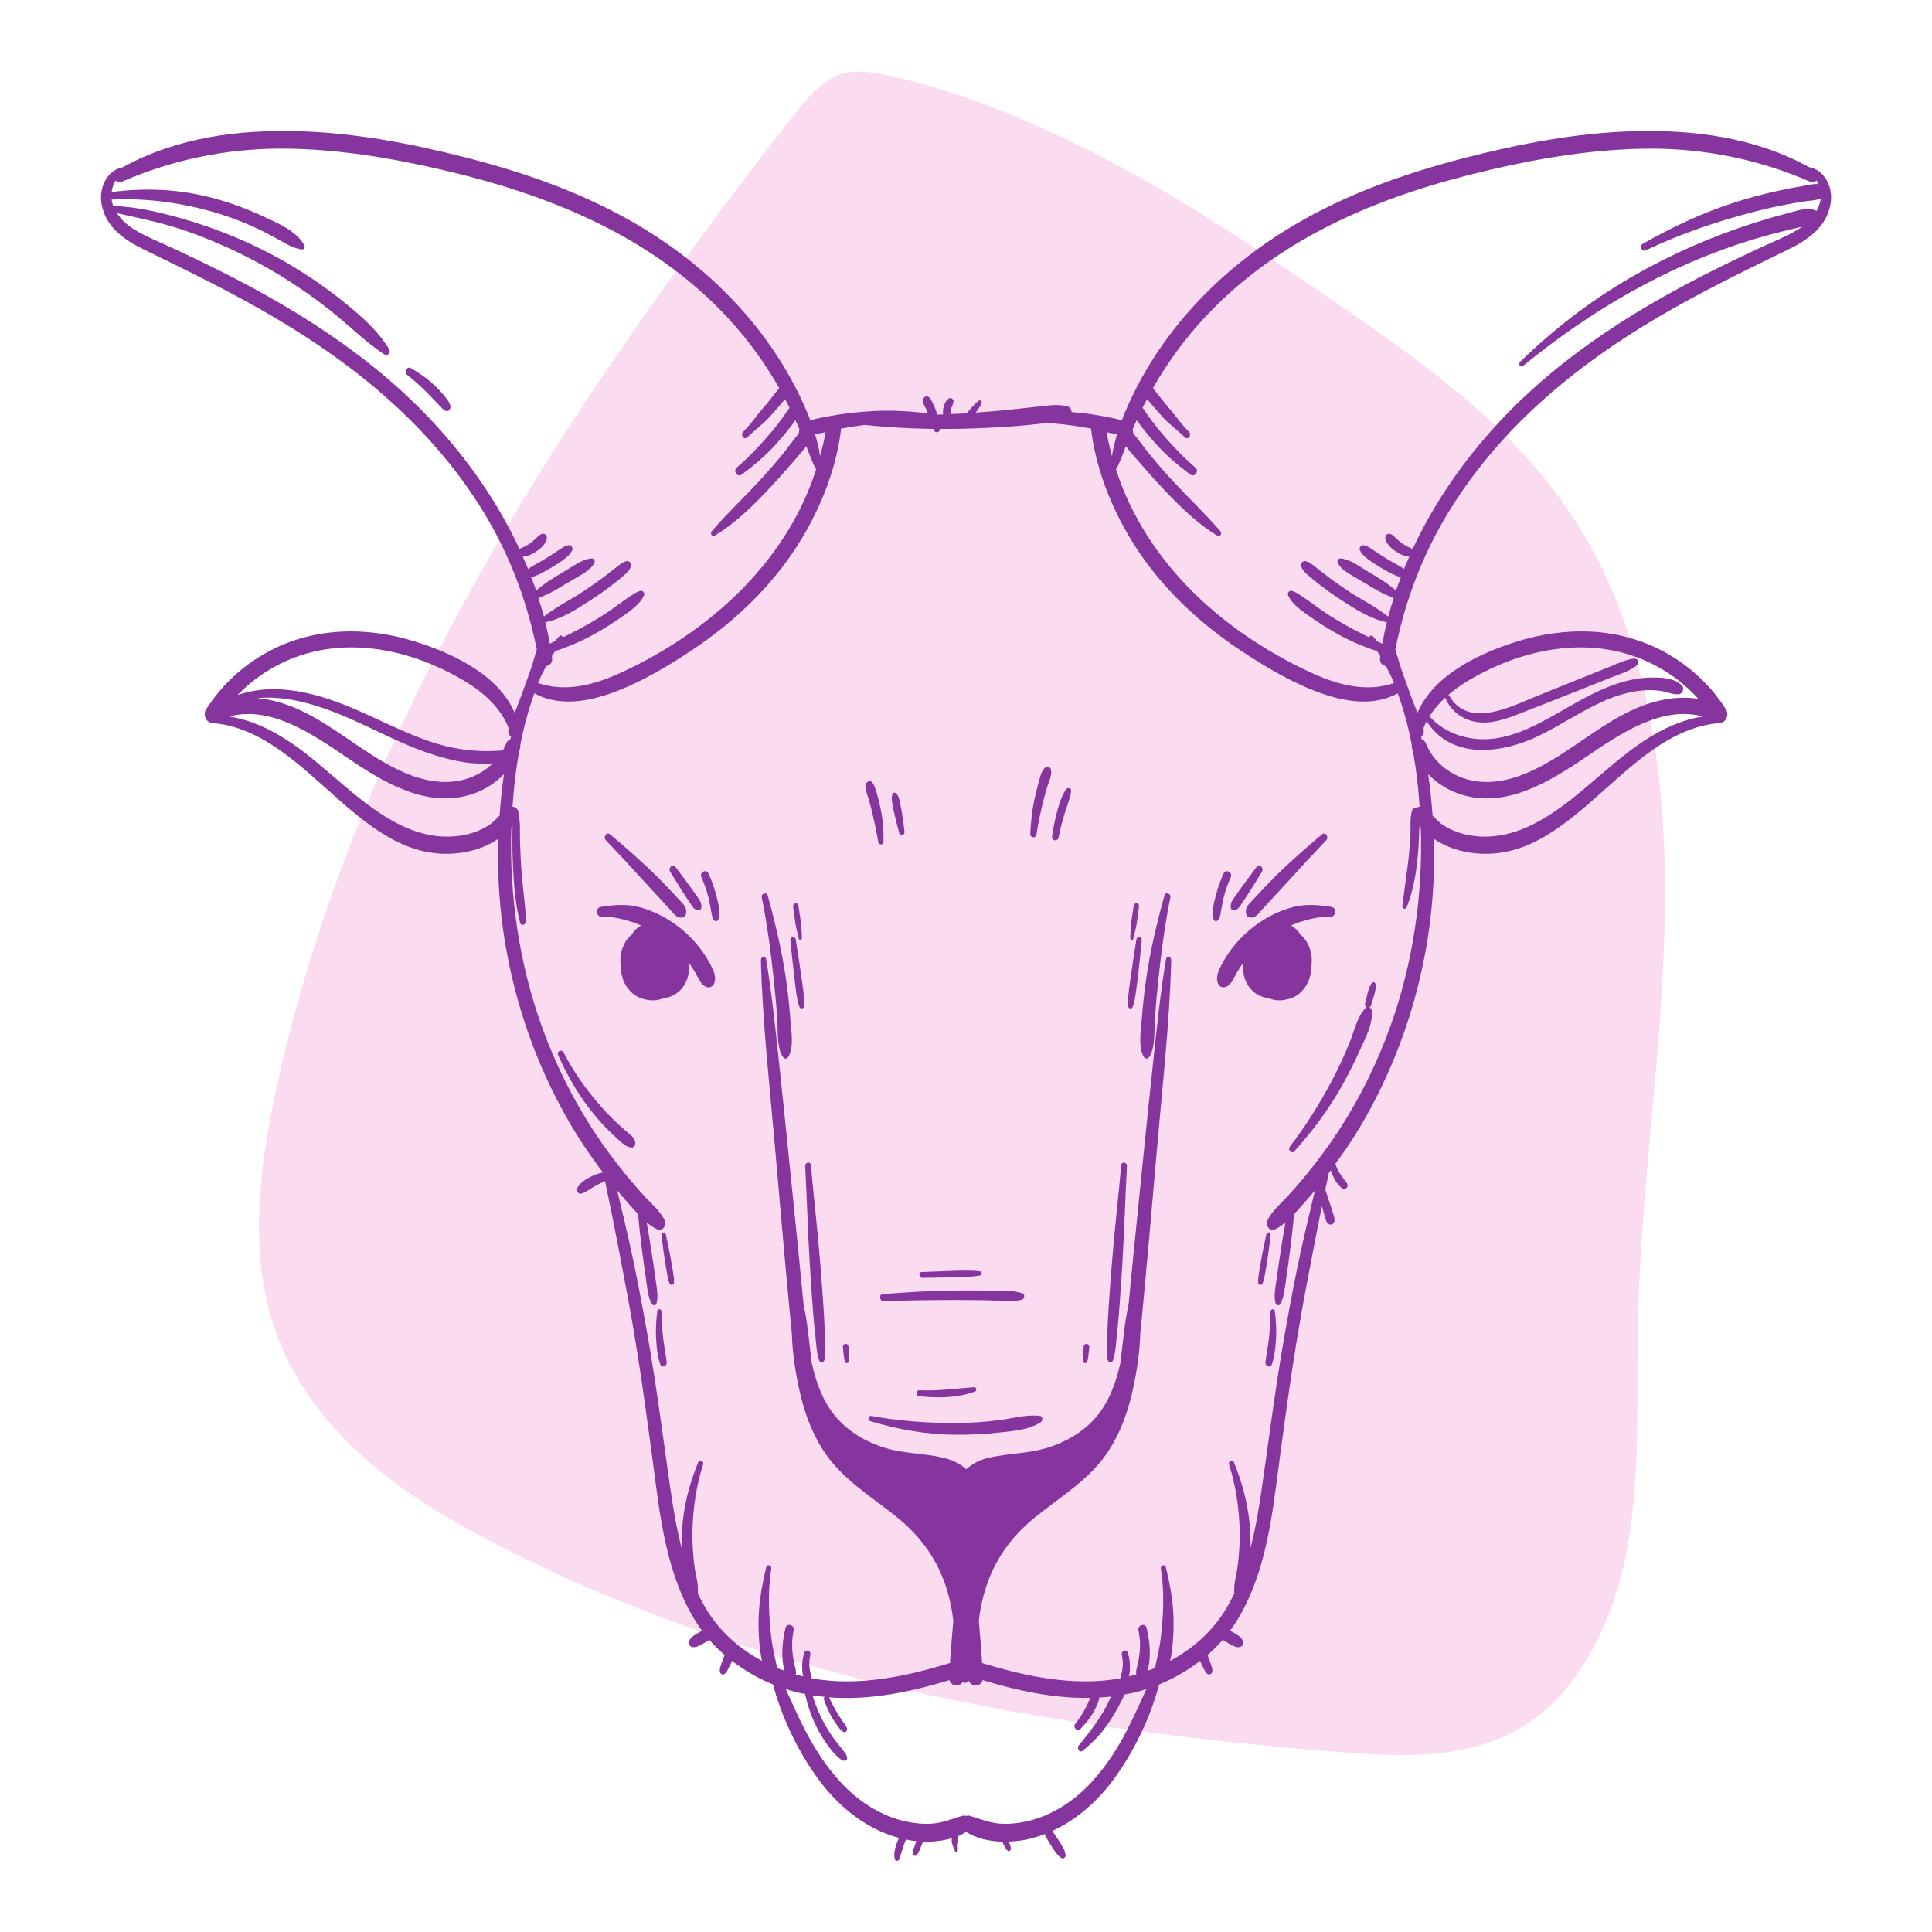 <svg id="eIY17O5KdaV1" xmlns="http://www.w3.org/2000/svg" xmlns:xlink="http://www.w3.org/1999/xlink" viewBox="0 0 666.667 666.667" shape-rendering="geometricPrecision" text-rendering="geometricPrecision" project-id="9455a484b43b4d8eb4ec8ceab509a353" export-id="1849f293f76b41a7986c3f767f3d6f3f" cached="false"><g transform="matrix(1.333 0 0-1.333 0 666.667)"><g transform="matrix(.1 0 0 0.1 0 0)"><g transform="matrix(5.026 0 0 5.588-7399.345-4640.87)"><path d="M1614.46,1220.79c-8.63-35.85-13.96-74.33-1.43-109.01c17.33-47.98,64.55-78.01,110.7-99.75c136.27-64.19,288.2-87.35,438.44-98.19c32.58-2.36,67.32-3.692,95.65,12.558c29.41,16.872,46.22,50.051,52.78,83.332c6.55,33.27,4.44,67.54,5.17,101.44c1.34,63.34,12.61,126.16,13.92,189.5s-8.44,129.51-44.67,181.47c-30.39,43.58-76.47,73.23-121.65,101.2-46.51,28.8-93.71,57.16-144.16,78.61-25.87,11-52.5,20.23-79.9,26.55-32.97,7.58-39.6,5.36-61.69-20.21-72.74-84.18-142.33-173.21-194.81-271.66-29.66-55.63-53.58-114.46-68.35-175.84" fill="#fadbef"/><path d="M1832.37,1286.67c-4.16,4.76-9.11,8.79-14.56,11.98-5.45,3.2-11.18,5.52-17.37,6.84-6.08,1.31-12.74.8-18.86-.14-3.02-.46-2.25-4.73.69-4.61c5.63.25,10.88-1.03,16.26-2.56c1.31-.37,2.59-.91,3.88-1.37-1.99-1.02-3.68-2.49-4.92-4.35-.2-.16-.45-.26-.64-.44-3.71-3.29-5.54-8.06-5.05-12.95-.02-1.29.11-2.57.37-3.83.05-.31.08-.6.14-.91.06-.23.16-.44.23-.67.27-1,.54-2.01,1-2.93c2.21-4.4,6.28-7.41,11.07-8.22.7-.16,1.42-.26,2.14-.33.04,0,.07-.01.1-.01.01,0,.02,0,.02,0c1.07-.09,2.15-.12,3.24,0c1.32.13,2.59.48,3.81.93c4,.39,7.81,2.2,10.36,5.54c2.32,3.05,3.25,7.11,2.7,10.92c1.25-1.56,2.45-3.17,3.51-4.87c1.43-2.32,2.77-5.56,5.62-6.39c1.62-.46,3.14.04,3.9,1.62c1.52,3.2-.64,6.73-2.28,9.43-1.58,2.58-3.37,5.03-5.36,7.32" fill="#86349e"/><path d="M1876.89,1272.86c-2.14,12.86-5.46,25.38-9.3,37.85-.52,1.7-3.42.89-3.03-.87c2.78-12.48,4.66-25.2,6.15-37.9.72-6.15,1.37-12.31,1.84-18.48.41-5.23-.42-13.41,3.02-17.73.62-.78,1.94-.84,2.55.02c3.16,4.51,1.62,12.18,1.19,17.37-.56,6.61-1.33,13.19-2.42,19.74" fill="#86349e"/><path d="M1884.69,1274.75c-.81,5.19-1.71,10.36-2.64,15.52-.32,1.77-2.95,1.39-2.76-.4.58-5.22,1.17-10.44,1.86-15.64.34-2.6.64-5.22,1.06-7.8.43-2.55.72-5.03,1.77-7.41.48-1.08,2.14-.85,2.29.34.34,2.56-.08,5.04-.39,7.6-.32,2.61-.78,5.2-1.19,7.79" fill="#86349e"/><path d="M1803.78,1317.35c3.12-3.1,6.33-6.13,9.48-9.22c1.63-1.59,3.24-3.19,4.85-4.8c1.76-1.78,3.06-3.33,5.75-2.8.93.18,1.54.84,1.72,1.76.51,2.65-1.09,4-2.85,5.72-1.57,1.52-3.15,3.03-4.73,4.55-3.35,3.18-6.7,6.37-10.22,9.36-6.94,5.93-14.04,11.6-21.35,17.06-1.84,1.37-3.71-1.27-2.11-2.77c6.57-6.19,13.07-12.48,19.46-18.86" fill="#86349e"/><path d="M1828.5,1305.99c.48-.63,1.12-1.46,1.86-1.76.57-.24,1.48-.52,2.09-.36c1.57.39,1.09,2.92.52,3.88-.84,1.41-1.91,2.67-2.91,3.96-.98,1.26-1.94,2.53-2.97,3.75-2.31,2.76-4.6,5.55-6.89,8.34-1.45,1.77-4.08-.32-2.78-2.18c3.65-5.23,7.16-10.59,11.08-15.63" fill="#86349e"/><path d="M1841.27,1310.24c-1.03,3.65-2.38,7.16-4.09,10.54-1.16,2.32-4.87.75-3.71-1.6c1.52-3.12,2.8-6.37,3.7-9.72.45-1.68.75-3.39,1.14-5.09.37-1.64.46-3.86,1.68-5.11.54-.56,1.56-.75,2.07.01c1.07,1.65.65,3.86.42,5.73-.22,1.77-.72,3.54-1.21,5.24" fill="#86349e"/><path d="M1882.72,1294.15c.28-1.23.64-2.43,1-3.64.26-.93,1.52-.38,1.49.42-.04,1.29-.07,2.58-.2,3.86-.11,1.24-.12,2.47-.32,3.69-.42,2.48-.84,4.96-1.26,7.44-.3,1.74-2.98,1.36-2.72-.4.38-2.54.76-5.07,1.14-7.61.18-1.27.59-2.5.87-3.76" fill="#86349e"/><path d="M1896.52,1117.59c-.51,7.6-1.18,15.17-1.85,22.76-1.34,15.15-3.32,30.23-4.81,45.36-.18,1.92-3.04,1.45-2.93-.44.92-15.23,1.33-30.48,2.4-45.71.51-7.37,1.02-14.74,1.68-22.09.34-3.91.79-7.79,1.25-11.68.42-3.5.54-7.28,1.92-10.56.6-1.4,2.4-.88,2.71.39.8,3.27.33,6.85.21,10.18-.14,3.93-.31,7.86-.58,11.79" fill="#86349e"/><path d="M1909.2,1101.77c-.08.74-.88,1.35-1.63,1.21-.8-.16-1.29-.83-1.21-1.63.1-1.1.19-2.19.35-3.27.07-.54.15-1.09.23-1.62.09-.61.28-1.18.47-1.75.14-.45.73-.75,1.18-.67.48.1.88.47.94.97.07.62.11,1.21.08,1.84l-.1,1.65c-.06,1.09-.19,2.17-.31,3.27" fill="#86349e"/><path d="M1812.95,1117.79c.01,1.4-2,1.73-2.2.28-.57-4.1-.88-8.23-.63-12.36.25-4.1.71-8.35,2.15-12.21.7-1.9,3.57-.98,3.33.94-.5,3.87-1.44,7.68-1.88,11.58-.45,3.9-.8,7.83-.77,11.77" fill="#86349e"/><path d="M1817.66,1142.48c-.73,3.75-1.67,7.47-2.53,11.19-.33,1.4-2.45,1.13-2.24-.33.54-3.77,1.01-7.57,1.69-11.32.34-1.87.64-3.76,1.02-5.63.37-1.8.64-3.79,1.45-5.44.49-1.01,2.18-.91,2.28.33.16,1.84-.28,3.75-.59,5.58-.32,1.87-.72,3.75-1.08,5.62" fill="#86349e"/><path d="M2146.03,1270.73c.46.92.73,1.93,1,2.93.07.23.16.44.23.67.06.31.09.6.14.91.26,1.26.39,2.54.37,3.83.48,4.89-1.34,9.66-5.05,12.95-.19.18-.44.28-.64.44-1.24,1.86-2.94,3.33-4.92,4.35c1.29.46,2.57,1,3.88,1.37c5.38,1.53,10.63,2.81,16.26,2.56c2.94-.12,3.71,4.15.68,4.61-6.11.94-12.77,1.45-18.86.14-6.18-1.32-11.91-3.64-17.37-6.84-5.44-3.19-10.39-7.22-14.55-11.98-1.99-2.29-3.78-4.74-5.36-7.32-1.64-2.7-3.8-6.23-2.28-9.43.76-1.58,2.28-2.08,3.9-1.62c2.85.83,4.19,4.07,5.62,6.39c1.06,1.7,2.25,3.31,3.51,4.87-.55-3.81.37-7.87,2.7-10.92c2.55-3.34,6.36-5.15,10.35-5.54c1.24-.45,2.5-.8,3.81-.93c1.1-.12,2.18-.09,3.25,0c.01,0,.01,0,.01,0c.04,0,.07.01.11.01.72.07,1.44.17,2.14.33c4.78.81,8.86,3.82,11.07,8.22" fill="#86349e"/><path d="M2409.83,1632.64c-.39-1.79-1.12-3.42-2.07-4.93-.16.1-.26.26-.45.34-4.78,1.75-10.87-.57-15.65-1.64-5.35-1.21-10.65-2.65-15.93-4.16-10.69-3.06-21.24-6.63-31.59-10.7-20.55-8.1-40.4-18.14-58.77-30.45-10.58-7.08-20.62-14.84-30.22-23.2-1.18-1.03.23-2.86,1.5-1.92c34.91,25.78,74.59,46.36,116.47,58.04c5.73,1.6,11.51,3.04,17.33,4.33c3.1.69,6.21,1.39,9.32,2.02.19.04.38.08.57.11-.89-.58-1.79-1.13-2.7-1.62-5.88-3.15-12.29-5.39-18.44-7.96-6.09-2.55-12.18-5.15-18.23-7.8-42.28-18.59-84.02-41.37-117.34-73.81-17.17-16.73-32.65-36.43-43.84-58.13-.12.07-.23.15-.36.22-.27.13-.59.21-.88.33-.53.2-1.06.44-1.57.69-.54.28-1.09.54-1.62.82-.26.13-.51.28-.76.41-.02.01-.02.01-.02.01-.01.01,0,0-.02.02-.11.07-.22.14-.33.21-1.02.65-1.93,1.44-2.88,2.2-.44.36-.84.79-1.31,1.11-.61.43-1.4,1.01-2.13,1.08-.99.1-2.08-.55-2.18-1.61-.17-1.84,1.34-3.34,2.54-4.53c1-.99,2.28-1.73,3.49-2.43c1.27-.73,2.57-1.28,3.98-1.67.78-.22,1.55-.35,2.33-.42-.92-1.89-1.87-3.76-2.73-5.68-1.18.71-2.35,1.42-3.59,2.04-1.92.96-3.84,1.9-5.73,2.93-1.88,1.04-3.7,2.17-5.55,3.25-1.81,1.05-3.83,2.53-5.95,2.81-1.22.16-2.51-1.17-1.87-2.39c1.08-2.08,3.32-3.54,5.22-4.8c1.91-1.27,3.94-2.36,5.96-3.44c2-1.06,4.05-2.12,6.15-2.99c1.23-.52,2.5-.89,3.77-1.23-.85-2.05-1.76-4.07-2.53-6.14-1.7,1.23-3.39,2.47-5.17,3.59-2.55,1.6-5.23,2.99-7.88,4.44-2.62,1.44-5.24,2.88-7.86,4.33-1.24.68-2.46,1.22-3.83,1.64-1.38.41-2.81.98-4.27.78-.8-.12-1.41-1.02-1.04-1.8c1.13-2.41,4.13-4.25,6.4-5.49c2.63-1.42,5.28-2.8,7.91-4.2c2.64-1.39,5.24-2.89,7.95-4.14c2.16-.99,4.4-1.8,6.62-2.67-.99-2.84-2.01-5.68-2.84-8.57-6.71,4.86-14.54,8.11-21.6,12.44-3.69,2.26-7.34,4.57-10.9,7.03-1.67,1.16-3.33,2.34-4.98,3.52-1.54,1.1-3.39,2.54-5.33,2.71-1.43.12-2.42-1.15-1.95-2.5.66-1.98,2.67-3.44,4.27-4.67c1.71-1.32,3.48-2.58,5.25-3.81c3.54-2.45,7.16-4.78,10.88-6.93c7.33-4.27,15.2-8.91,23.64-10.39.01,0,.01.01.01.01-.87-3.31-1.68-6.62-2.32-9.97-.87.38-1.74.76-2.61,1.13-.77.79-1.51,1.61-2.35,2.36-.68.61-1.53.16-1.91-.52-5.39,2.4-10.74,4.89-15.94,7.67-4.23,2.26-8.34,4.73-12.33,7.37-1.99,1.32-3.99,2.65-6.06,3.85-1.81,1.05-3.6,2.28-5.69,2.65-1.11.19-2.12-1.05-1.63-2.09c1.89-4.06,6.91-7.08,10.56-9.42c4.08-2.6,8.27-5.05,12.55-7.29c7.27-3.82,14.83-6.88,22.69-9.14.56-.77,1.14-1.54,1.67-2.32-.03-.27-.1-.54-.14-.82-.33-2.29,1.3-3.61,3.06-3.77c1.51-2.57,2.92-5.18,4.18-7.89-14.57-4.52-29.57-.68-43.31,5.06-43.18,18.03-84.03,49.47-99.97,94.02.23.16.47.31.62.61c1.63,3.28,3.08,6.64,4.53,10.01c2.69-3.2,5.82-6.2,8.61-9.13c3.87-4.05,7.85-8.02,11.93-11.87c8.1-7.63,16.88-15.18,26.7-20.5c1.11-.61,2.44,1.05,1.55,1.99-7.64,8.06-16.2,15.28-24.19,23.01-4.06,3.93-8.01,7.99-11.84,12.16-3.05,3.32-5.86,7.01-8.97,10.32.07.57-.06,1.12-.39,1.6.31.66.58,1.35.9,2.01.41.83.87,1.64,1.29,2.47.85-1.06,1.7-2.13,2.59-3.15c2.44-2.85,5-5.56,7.65-8.2c5.27-5.22,11.25-9.7,17.39-13.84c2.19-1.46,4.69,1.64,2.55,3.27-5.67,4.32-10.81,9.2-15.79,14.31-2.49,2.56-4.88,5.23-7.16,7.99-1.17,1.41-2.3,2.85-3.41,4.32-.28.37-.55.71-.83,1.07.75,1.36,1.58,2.66,2.35,3.99.93-1.02,1.9-2.02,2.82-2.99c1.75-1.84,3.53-3.65,5.34-5.42c1.78-1.75,3.69-3.3,5.69-4.81c1.93-1.47,3.8-3.01,5.71-4.52c1.68-1.33,3.51,1.15,2.01,2.58-1.8,1.69-3.53,3.41-5.15,5.28-1.54,1.79-3.08,3.55-4.71,5.26-1.67,1.75-3.31,3.55-4.91,5.38-1.27,1.43-2.49,2.93-3.79,4.34.14.22.24.44.38.65c7.5,11.71,16.39,22.58,26.41,32.23c39.83,38.4,93.6,57.12,146.75,68.25c27.38,5.73,55.27,9.83,83.3,9.82c27.96-.02,55.67-5.11,81.71-15.34c1.32-.53,2.44-.16,3.15.6.39-.53.7-1.12,1.01-1.72-2.59.31-5.4-.45-7.98-.85-4.03-.61-8.05-1.31-12.04-2.09-8.07-1.58-16.1-3.45-23.98-5.78-16.13-4.74-31.4-11.2-46.35-18.85-1.93-.99-.69-4,1.35-3.13c15.08,6.47,30.9,11.6,46.79,15.68c7.68,1.97,15.4,3.75,23.21,5.15c4.01.72,8.03,1.36,12.07,1.92c2.75.37,5.66.32,8.11,1.37-.04-.32-.03-.66-.1-.97Zm-217.66-228.33c.42-1.23.93-2.44,1.39-3.66c2.4-6.57,4.36-13.33,5.8-20.16.01-.21-.02-.4-.01-.61c0-.07,0-.12,0-.19.01-.07,0-.14,0-.22.02-.24.09-.44.18-.62.05-.22.04-.42.14-.65.08-.18.19-.35.27-.53.44-2.28.86-4.55,1.23-6.82c1.04-6.32,1.72-12.69,2.22-19.07-.7-.02-1.35-.31-1.89-.72-.67.31-1.53.12-1.86-.67-1.35-3.37-.8-7.64-.97-11.22-.17-3.64-.49-7.29-.93-10.91-.92-7.51-2.24-14.96-3.24-22.46-.17-1.33,1.74-1.81,2.25-.59c3.08,7.22,4.71,14.69,5.56,22.49.43,3.91.7,7.84.82,11.77.03,1.05.08,2.17.12,3.32.25-.28.49-.57.75-.84c1.12-31.14-4.02-62.54-15.52-91.49-6.83-17.2-15.78-33.52-26.63-48.51-5.36-7.4-11.18-14.44-17.34-21.19-3.22-3.52-6.55-6.96-10.01-10.26-3.29-3.15-6.85-5.89-9.22-9.82-1.49-2.46.5-5.92,3.56-4.69c2.01.81,3.77,1.98,5.45,3.27-.9-4.48-1.71-8.99-2.47-13.51-.72-4.25-1.49-8.49-2.1-12.76-.51-3.52-1.56-7.84-.52-11.3.29-.98,1.79-1.12,2.35-.32c2.13,3.05,2.43,7.77,3.05,11.37.72,4.1,1.27,8.22,1.89,12.33.89,5.97,1.64,11.97,2.22,18c.96.92,1.92,1.87,2.88,2.81c2.72,2.65,5.31,5.44,7.92,8.22-.25-.93-.5-1.85-.74-2.76-1.89-7.01-3.72-14.05-5.49-21.1-3.48-13.83-6.39-27.86-9.16-41.85-4.76-24.05-8.16-48.27-12.03-72.47-1.46-9.12-3.2-18.43-5.77-27.45.03,2.49-.02,4.99-.17,7.47-.72,11.2-3.7,21.95-8.4,32.13-.72,1.58-3.07.6-2.49-1.04c3.53-9.99,5.25-20.64,5.47-31.22.1-5.14-.3-10.26-.99-15.35-.57-4.241-2.26-8.769-1.79-13.089-1.79-3.332-3.74-6.59-6.03-9.66-7.09-9.492-16.52-16.551-27-21.609c1.42,6.347,1.89,13.097,1.73,19.429-.22,8.239-1.84,16.129-4.01,24.071-.39,1.448-2.8.778-2.54-.672c1.36-7.641,1.48-15.598.89-23.328-.3-3.852-.69-7.704-1.33-11.512-.65-3.828-1.76-7.531-2.56-11.32c0-.008.01-.008.01-.008-1.22-.453-2.47-.782-3.7-1.184.2.863.36,1.723.49,2.41.36,1.981.54,3.953.53,5.953-.02,3.879-.64,7.789-1.68,11.52-.67,2.359-4.73,1.258-4.18-1.102.81-3.449,1.05-6.828.61-10.347-.22-1.813-.49-3.602-.93-5.371-.39-1.61-1.2-3.289-.74-4.871-1.28-.34-2.59-.54-3.88-.821.1.332.22.653.29,1.012.2,1.078.28,2.18.29,3.277.02,2.282-.35,4.5-1.09,6.66-.3.852-1.38,1.223-2.17.903-.9-.371-1.12-1.301-.9-2.16.44-1.672.56-3.59.4-5.2-.09-.953-.26-1.882-.49-2.8-.06-.231-.07-.262-.02-.09-.04-.102-.07-.199-.1-.313-.1-.328-.18-.668-.27-1.008.11.418-.27-.992-.18-.601-.04-.199-.08-.41-.12-.609-.11-.02-.23-.059-.34-.071-23.79-3.73-47.9.84-70.86,7.16-.49,6.5-1.06,13.012-1.72,19.52.75,6.109,2.27,12.113,4.47,17.633c4.94,12.408,13.42,22.238,24.11,30.078c10.98,8.06,23.03,14.66,32.64,24.45c9.41,9.59,14.91,21.93,18.08,34.84c2.09,8.49,3.62,17.54,3.89,26.5.21,1.63.4,3.25.57,4.86c2.92,27.63,5.6,55.28,8.27,82.93c2.72,28.16,6.26,56.47,7.08,84.76.05,1.73-2.38,2.18-2.72.4-2.9-15.72-4.7-31.68-6.6-47.54-1.89-15.91-3.7-31.82-5.49-47.73l-4.74-42.21c-.84-7.47-1.58-14.96-2.43-22.45-2.17-8.78-2.9-17.79-4.15-26.73-1.85-7.72-4.64-15.23-9.41-21.63-6.62-8.88-16.39-14.35-26.83-17.56-10.26-3.15-20.84-2.84-31.24-4.94-4.63-.93-8.72-2.76-11.99-5.39-3.3,2.65-7.47,4.46-12.14,5.39-10.4,2.1-20.98,1.79-31.24,4.94-10.44,3.21-20.21,8.68-26.83,17.56-4.77,6.4-7.56,13.91-9.41,21.63-1.25,8.94-1.98,17.95-4.15,26.73-.85,7.49-1.59,14.98-2.43,22.45l-4.74,42.21c-1.79,15.91-3.6,31.82-5.49,47.73-1.9,15.86-3.7,31.82-6.61,47.54-.33,1.78-2.76,1.33-2.71-.4.82-28.29,4.36-56.6,7.08-84.76c2.67-27.65,5.35-55.3,8.27-82.93.17-1.61.36-3.23.57-4.86.27-8.96,1.8-18.01,3.88-26.5c3.18-12.91,8.68-25.25,18.09-34.84c9.61-9.79,21.66-16.39,32.64-24.45c10.69-7.84,19.17-17.67,24.11-30.078c2.2-5.52,3.72-11.524,4.47-17.633-.66-6.508-1.23-13.02-1.72-19.52-22.96-6.32-47.08-10.89-70.86-7.16-.11.012-.23.051-.35.071-.03.199-.07.41-.11.609.08-.391-.29,1.019-.18.601-.09.34-.18.68-.27,1.008-.03.114-.07.211-.1.313.05-.172.04-.141-.02.09-.23.918-.41,1.847-.49,2.8-.16,1.61-.04,3.528.4,5.2.22.859,0,1.789-.91,2.16-.79.32-1.86-.051-2.15-.903-.75-2.16-1.13-4.378-1.1-6.66.01-1.097.09-2.199.29-3.277.07-.359.19-.68.29-1.012-1.3.281-2.61.481-3.88.821.46,1.582-.35,3.261-.74,4.871-.44,1.769-.7,3.558-.93,5.371-.45,3.519-.19,6.898.61,10.347.55,2.36-3.52,3.461-4.18,1.102-1.04-3.731-1.66-7.641-1.68-11.52-.01-2,.17-3.972.53-5.953.13-.687.29-1.547.49-2.41-1.23.402-2.48.731-3.7,1.184c0,0,.01,0,0,.008-.79,3.789-1.9,7.492-2.55,11.32-.64,3.808-1.04,7.66-1.33,11.512-.59,7.73-.47,15.687.89,23.328.26,1.45-2.15,2.12-2.55.672-2.16-7.942-3.78-15.832-4-24.071-.16-6.332.31-13.082,1.73-19.429-10.48,5.058-19.91,12.117-27,21.609-2.29,3.07-4.24,6.328-6.03,9.66.47,4.32-1.22,8.848-1.8,13.089-.68,5.09-1.08,10.21-.98,15.35.22,10.58,1.94,21.23,5.47,31.22.58,1.64-1.77,2.62-2.49,1.04-4.7-10.18-7.68-20.93-8.4-32.13-.15-2.48-.2-4.98-.17-7.47-2.57,9.02-4.32,18.33-5.77,27.45-3.87,24.2-7.27,48.42-12.03,72.47-2.77,13.99-5.68,28.02-9.16,41.85-1.77,7.05-3.59,14.09-5.49,21.1-.24.91-.49,1.83-.74,2.76c2.61-2.78,5.19-5.57,7.92-8.22.96-.94,1.91-1.89,2.88-2.81.57-6.03,1.33-12.03,2.22-18c.62-4.11,1.17-8.23,1.88-12.33.63-3.6.93-8.32,3.06-11.37.56-.8,2.06-.66,2.35.32c1.04,3.46-.01,7.78-.52,11.3-.61,4.27-1.38,8.51-2.1,12.76-.76,4.52-1.57,9.03-2.48,13.51c1.69-1.29,3.45-2.46,5.46-3.27c3.05-1.23,5.04,2.23,3.56,4.69-2.37,3.93-5.93,6.67-9.22,9.82-3.46,3.3-6.79,6.74-10.01,10.26-6.16,6.75-11.98,13.79-17.34,21.19-10.84,14.99-19.8,31.31-26.63,48.51-11.5,28.95-16.64,60.35-15.52,91.49.23.23.42.47.64.72-.15-2.41-.08-4.86-.09-7.01-.04-4.12.13-8.26.35-12.38.47-8.43,1.26-17.12,3.64-25.24.54-1.87,3.18-.83,3.07.87-.53,8.35-1.9,16.64-2.53,24.99-.31,4.09-.46,8.18-.62,12.28-.14,3.83.34,8.34-.74,12.01-.02.05-.07.07-.09.12c0,.04.02.08.03.12.29,1.88-1.32,3.31-3.05,3.35.5,6.38,1.18,12.75,2.21,19.07.38,2.27.8,4.54,1.24,6.82.08.18.19.35.27.53.1.23.09.43.14.65.09.18.16.38.18.62c0,.08-.01.15-.01.22.01.07.01.12,0,.19.02.21,0,.4,0,.61c1.44,6.83,3.39,13.59,5.79,20.16.46,1.22.98,2.43,1.4,3.66c12.43-6.04,26.68-4.03,39.51.05c14.1,4.47,27.59,11.62,40.29,19.12c24.57,14.51,46.85,33.65,61.65,58.34c8.17,13.62,14.35,28.8,16.51,44.62.03.19-.03.34-.03.52c4.02.66,8.04,1.22,12.08,1.68c11.86-1.02,23.69-1.72,35.57-1.84.01-.02.02-.04.02-.06.25-.91.97-1.62,1.98-1.48.78.12,1.36.78,1.45,1.55c3.62-.01,7.25-.02,10.88.06c9.35.2,18.69.61,28.01,1.24c4.54.31,9.07.72,13.61,1.2.97.09,1.93.2,2.89.32c2.77-.22,5.53-.47,8.28-.74c4.73-.47,9.44-1.17,14.14-1.93c0-.18-.06-.33-.03-.52c2.16-15.82,8.34-31,16.51-44.62c14.79-24.69,37.07-43.83,61.65-58.34c12.7-7.5,26.19-14.65,40.29-19.12c12.83-4.08,27.08-6.09,39.51-.05Zm13.22-16.11c.46,1.1,1.02,2.16,1.61,3.2c12.98-18.26,39.01-14.74,57-7.09c11.84,5.03,22.8,11.94,34.78,16.64c6.24,2.44,12.8,4.18,19.48,4.71c3.32.28,6.66.19,9.96-.31c2.95-.44,5.83-1.79,8.83-1.42c1.66.19,2.82,2.53,1.54,3.83-3.84,3.91-11.22,3.94-16.38,3.86-5.93-.1-11.74-1.22-17.41-2.92-11.95-3.57-22.75-9.81-33.85-15.36-10.36-5.18-21.31-9.86-33.04-10.26-10.4-.36-21.67,2.84-29.17,10.33-.1.11-.22.09-.34.15c2.24,3.29,5.09,6.2,8.2,8.78.02-.05-.02-.11.01-.18c2.99-6.33,9.1-10.08,15.91-11.09c8.69-1.28,17.42,2.09,25.47,4.93c9.58,3.37,19.15,6.75,28.71,10.18c4.78,1.72,9.56,3.43,14.34,5.15c4.81,1.73,10.22,3.04,14.4,6.06c1.48,1.07.29,3.13-1.29,3.02-4.31-.28-8.42-2.19-12.45-3.63-4.34-1.57-8.68-3.13-13.02-4.7-8.47-3.05-16.93-6.1-25.38-9.2-12.83-4.71-34.97-15.14-44.72.45-.1.16-.26.19-.4.26c3.01,2.33,6.2,4.41,9.39,6.16c21.88,11.9,47.75,18.47,72.65,14.86c17.52-2.54,34.2-10.39,46.7-22.83-7.88,1.12-16,.35-23.78-1.71-23.35-6.2-41.39-23.6-63.63-32.31-10.11-3.96-21.19-6.01-31.87-3.24-8.98,2.35-17.08,7.99-21.01,16.55-.5,1.09-1.29,1.73-2.18,2.03-.09.38-.2.76-.29,1.14.63.38,1.12,1.04,1.3,1.81.18.75.1,1.46-.07,2.15Zm113.9-5.69c-20.75-12.17-37.44-30.64-59.92-39.91-9.49-3.92-19.71-5.68-29.93-4.09-4.84.75-9.59,2.24-13.85,4.71-2.04,1.17-3.77,2.87-5.54,4.49-.51,6.42-1.21,12.82-2.27,19.17c4.59-4.27,10.27-7.43,16.36-9.24c23.27-6.92,45.72,5.42,65.01,17.23c17.61,10.79,39.04,23.93,60.2,18.69-10.67-1.42-20.71-5.56-30.06-11.05ZM2052.44,923.57c-5.75-9.89-12.81-19.351-21.52-26.84-8.19-7.039-18.15-12.429-28.75-14.718-5.08-1.09-10.32-1.672-15.51-1.25-5.34.429-9.99,2.277-15.11,3.59-.64.16-1.22.07-1.76-.11-.55.18-1.13.27-1.77.11-5.11-1.313-9.77-3.161-15.11-3.59-5.19-.422-10.43.16-15.51,1.25-10.6,2.289-20.56,7.679-28.75,14.718-8.71,7.489-15.77,16.95-21.52,26.84-3.69,6.352-6.88,12.95-10.22,19.489c1.9-.539,3.79-1.09,5.71-1.528c1.42-.312,2.84-.492,4.26-.75c1.43-5.89,3.61-11.551,6.74-16.761c1.77-2.938,3.77-5.739,6-8.348c1.16-1.352,2.36-2.621,3.73-3.762c1.26-1.039,2.46-2.109,4.15-2.09.69.012,1.11.821,1.05,1.418-.16,1.481-1.37,2.532-2.29,3.614-1.02,1.207-2.09,2.367-3.13,3.558-2.14,2.449-4.09,5.07-5.82,7.82-2.73,4.34-4.97,9.008-6.61,13.879c2.06-.308,4.14-.468,6.21-.66-.3-.347-.5-.789-.28-1.367c1.09-2.832,2.41-5.543,4.04-8.102.78-1.218,1.63-2.378,2.55-3.5.99-1.218,1.99-2.64,3.45-3.32c1.13-.519,2.13.75,1.75,1.781-.49,1.34-1.63,2.391-2.47,3.52-.87,1.148-1.69,2.34-2.5,3.527-1.55,2.321-2.99,4.711-4.22,7.211c0,0,0,0,0,.012c20.84-1.481,41.87,2.488,62.02,7.988.97-2.957,5.03-3.39,6.84-.847.86-.77,2.38-.473,3.05.589c1.57-3.171,6.14-2.921,7.18.258c18.03-4.918,36.77-8.558,55.45-8.23-.23-.457-.44-.938-.64-1.348-.32-.66-.64-1.289-.99-1.93-.37-.679-.61-1.019-1.07-1.82-.13-.242-.23-.402-.47-.789-.18-.32-.38-.621-.58-.934-.39-.609-.8-1.199-1.22-1.789-.87-1.199-1.81-2.339-2.8-3.449-1.36-1.488,1.01-3.84,2.52-2.488c2.31,2.09,4.48,4.418,6.25,6.988.91,1.301,1.68,2.731,2.4,4.149.51.992,1.14,2.332,1.18,3.582c2.04.109,4.08.218,6.12.429-1.55-3.031-3.22-5.988-5.18-8.789-1.7-2.429-3.54-4.781-5.47-7.043-1.94-2.258-3.78-4.578-5.89-6.687-1.43-1.43.26-3.801,1.98-2.539c4.27,3.117,8.13,6.519,11.5,10.609c3.35,4.078,6.26,8.488,8.77,13.141.36.668.83,1.457,1.28,2.308c1.83.309,3.66.551,5.48.961c1.93.438,3.82.989,5.72,1.528-3.34-6.539-6.53-13.137-10.22-19.489ZM1735.12,1383.1c-.89-.3-1.69-.94-2.18-2.03-.52-1.12-1.11-2.18-1.76-3.21-12.9-.95-25.28.36-37.74,4.22-12.7,3.93-24.76,9.55-37.11,14.4-19.39,7.64-41.54,13.37-61.75,7.06c12.26,11.38,28.11,18.66,44.77,21.07c24.9,3.61,50.77-2.96,72.65-14.86c8.94-4.87,18.13-12,22.18-21.55-.17-.69-.25-1.4-.07-2.15.18-.77.67-1.43,1.31-1.81-.11-.38-.21-.76-.3-1.14Zm-130.43,19.01c18.92,1.58,38.29-5.44,55.65-12.74c11.84-4.98,23.59-10.31,35.99-13.75c9.46-2.64,19.75-4.56,29.7-3.71-3.98-3.51-8.88-6.02-14.11-7.39-10.67-2.77-21.76-.72-31.86,3.24-22.24,8.71-40.28,26.11-63.63,32.31-3.86,1.02-7.79,1.72-11.74,2.04Zm124.83-54.4c-1.77-1.62-3.5-3.32-5.54-4.49-4.26-2.47-9.01-3.96-13.85-4.71-10.22-1.59-20.44.17-29.93,4.09-22.49,9.27-39.17,27.74-59.92,39.91-9.35,5.49-19.39,9.63-30.06,11.05c21.16,5.24,42.59-7.9,60.2-18.69c19.29-11.81,41.74-24.15,65.01-17.23c6.09,1.81,11.76,4.97,16.36,9.24-1.06-6.35-1.76-12.75-2.27-19.17Zm18.83,104.25c-.77,2.07-1.68,4.09-2.53,6.14c1.27.34,2.54.71,3.77,1.23c2.1.87,4.14,1.93,6.15,2.99c2.02,1.08,4.05,2.17,5.96,3.44c1.9,1.26,4.14,2.72,5.22,4.8.64,1.22-.65,2.55-1.87,2.39-2.12-.28-4.14-1.76-5.95-2.81-1.85-1.08-3.67-2.21-5.56-3.25-1.87-1.03-3.8-1.97-5.72-2.93-1.24-.62-2.4-1.33-3.59-2.04-.86,1.92-1.81,3.79-2.74,5.68.79.07,1.56.2,2.34.42c1.41.39,2.71.94,3.98,1.67c1.21.7,2.49,1.44,3.49,2.43c1.2,1.19,2.71,2.69,2.54,4.53-.1,1.06-1.19,1.71-2.18,1.61-.73-.07-1.52-.65-2.14-1.08-.46-.32-.86-.75-1.3-1.11-.95-.76-1.86-1.55-2.88-2.2-.11-.07-.22-.14-.33-.21-.01-.02-.01-.01-.01-.02-.02,0-.01,0-.03-.01-.25-.13-.5-.28-.76-.41-.53-.28-1.08-.54-1.62-.82-.51-.25-1.04-.49-1.57-.69-.29-.12-.6-.2-.88-.33-.13-.07-.24-.15-.36-.22-11.2,21.7-26.66,41.4-43.84,58.13-33.32,32.44-75.07,55.22-117.34,73.81-6.05,2.65-12.14,5.25-18.24,7.8-6.14,2.57-12.55,4.81-18.43,7.96-3.56,1.91-7.08,4.55-9.48,7.9c8.59-1.72,17.22-3.32,25.72-5.47c10.18-2.58,20.05-6,29.79-9.9c19.11-7.67,37.12-17.52,53.94-29.4c9.49-6.7,18.17-14.69,28.16-20.64c1.71-1.03,3.69.76,2.49,2.52-5.93,8.72-14.55,15.4-22.99,21.55-8.44,6.14-17.28,11.66-26.46,16.63-18.79,10.18-38.64,17.57-59.34,22.76-10.91,2.74-21.97,4.88-33.22,5.32-.33.81-.61,1.64-.8,2.51-.03.13-.02.27-.04.41c16.86.73,34.34-1.26,50.7-5.33c8.32-2.07,16.49-4.79,24.39-8.12c3.9-1.65,7.71-3.48,11.47-5.39c3.56-1.81,7.54-3.91,11.57-4.25c1.13-.09,1.66,1.08,1.11,1.96-4.29,6.97-14.56,10.53-21.73,13.55-8.25,3.49-16.76,6.25-25.47,8.33-17.26,4.11-34.49,4.79-52.04,2.74.29,1.93.99,3.81,2.13,5.37.71-.76,1.83-1.13,3.15-.6c26.04,10.23,53.75,15.32,81.7,15.34c28.03.01,55.92-4.09,83.31-9.82c53.15-11.13,106.92-29.85,146.75-68.25c10.01-9.65,18.9-20.52,26.41-32.23.13-.21.24-.43.38-.65-1.3-1.41-2.52-2.91-3.79-4.34-1.6-1.83-3.24-3.63-4.92-5.38-1.62-1.71-3.16-3.47-4.7-5.26-1.62-1.87-3.35-3.59-5.15-5.28-1.5-1.43.33-3.91,2.01-2.58c1.91,1.51,3.78,3.05,5.71,4.52c2,1.51,3.9,3.06,5.69,4.81c1.81,1.77,3.59,3.58,5.33,5.42.93.97,1.9,1.97,2.83,2.99.77-1.33,1.6-2.63,2.34-3.99-.27-.36-.54-.7-.82-1.07-1.11-1.47-2.25-2.91-3.42-4.32-2.27-2.76-4.66-5.43-7.16-7.99-4.97-5.11-10.11-9.99-15.78-14.31-2.14-1.63.36-4.73,2.55-3.27c6.14,4.14,12.12,8.62,17.39,13.84c2.65,2.64,5.21,5.35,7.65,8.2.89,1.02,1.74,2.09,2.59,3.15.42-.83.88-1.64,1.29-2.47.32-.66.59-1.35.9-2.01-.32-.48-.46-1.03-.39-1.6-3.11-3.31-5.92-7-8.97-10.32-3.83-4.17-7.78-8.23-11.84-12.16-7.99-7.73-16.56-14.95-24.19-23.01-.89-.94.43-2.6,1.55-1.99c9.82,5.32,18.6,12.87,26.69,20.5c4.09,3.85,8.07,7.82,11.94,11.87c2.79,2.93,5.92,5.93,8.61,9.13c1.45-3.37,2.9-6.73,4.53-10.01.15-.3.39-.45.62-.61-15.94-44.55-56.79-75.99-99.97-94.02-13.74-5.74-28.74-9.58-43.31-5.06c1.26,2.71,2.67,5.32,4.18,7.89c1.75.16,3.38,1.48,3.05,3.77-.04.28-.1.55-.13.82.53.78,1.11,1.55,1.67,2.32c7.85,2.26,15.42,5.32,22.68,9.14c4.29,2.24,8.48,4.69,12.56,7.29c3.65,2.34,8.67,5.36,10.56,9.42.48,1.04-.52,2.28-1.63,2.09-2.09-.37-3.88-1.6-5.69-2.65-2.07-1.2-4.07-2.53-6.06-3.85-3.99-2.64-8.11-5.11-12.33-7.37-5.2-2.78-10.55-5.27-15.94-7.67-.38.68-1.23,1.13-1.92.52-.83-.75-1.57-1.57-2.35-2.36-.87-.37-1.73-.75-2.6-1.13-.64,3.35-1.45,6.66-2.33,9.97.01,0,.01-.01.01-.01c8.45,1.48,16.32,6.12,23.65,10.39c3.72,2.15,7.34,4.48,10.88,6.93c1.78,1.23,3.53,2.49,5.25,3.81c1.6,1.23,3.61,2.69,4.27,4.67.46,1.35-.52,2.62-1.95,2.5-1.94-.17-3.79-1.61-5.33-2.71-1.65-1.18-3.31-2.36-4.98-3.52-3.56-2.46-7.21-4.77-10.9-7.03-7.06-4.33-14.89-7.58-21.61-12.44-.82,2.89-1.85,5.73-2.83,8.57c2.22.87,4.46,1.68,6.62,2.67c2.71,1.25,5.31,2.75,7.94,4.14c2.64,1.4,5.29,2.78,7.92,4.2c2.27,1.24,5.27,3.08,6.4,5.49.37.78-.24,1.68-1.05,1.8-1.45.2-2.89-.37-4.26-.78-1.37-.42-2.59-.96-3.84-1.64-2.61-1.45-5.24-2.89-7.85-4.33-2.65-1.45-5.33-2.84-7.88-4.44-1.78-1.12-3.47-2.36-5.17-3.59Zm149.08,73.35c-.75-3.79-1.71-7.47-2.79-11.09-.61,3.49-1.55,6.94-2.71,10.36c1.79,0,3.65.3,5.5.73Zm150.21-.73c-1.16-3.42-2.1-6.87-2.71-10.36-1.08,3.62-2.04,7.3-2.79,11.09c1.85-.43,3.71-.73,5.5-.73Zm356.44,123.46c-27.96,13.87-59.84,17.49-90.75,16.67-29.06-.77-57.98-5.73-86.26-12.25-28.7-6.63-57.08-15.43-83.45-28.71-23.85-12.02-45.73-27.71-63.79-47.47-8.61-9.42-16.18-19.71-22.5-30.8-2.67-4.7-5.25-9.73-7.43-14.94-1.74.9-3.75,1.12-5.72,1.48-2.74.5-5.51.96-8.28,1.36-3.92.57-7.87.93-11.83,1.24.1,1.08-.52,2.19-1.88,2.54-4.34,1.11-8.68.68-13.08.21-4.52-.48-9.06-.91-13.58-1.35-6.92-.69-13.86-1.22-20.79-1.66.08.09.18.19.26.29.49.62.97,1.26,1.46,1.89.28.36.59.73.81,1.13.18.35.32.73.48,1.09.3.68-.49,1.6-1.21,1.19-.34-.19-.69-.39-1.03-.59-.39-.23-.69-.57-1.01-.88-.59-.56-1.19-1.12-1.77-1.68-.88-.85-1.68-1.81-2.49-2.74-.86-.05-1.73-.11-2.59-.16-1.97-.11-3.94-.16-5.92-.23c0,0,0,.01,0,.02c0,.06,0,.12.01.19.01.38.05.77.12,1.15.02.17.06.33.1.5.02.07.04.12.05.18.03.12.06.23.09.34.02.07.04.13.06.19.05.18.11.35.17.53.14.36.34.69.46,1.06.13.36.24.71.39,1.07.67,1.51-1.23,2.83-2.48,1.88-.32-.23-.62-.49-.9-.76-.48-.48-.81-1.06-1.1-1.68-.42-.89-.68-1.85-.78-2.82-.06-.67.02-1.33.07-1.99-1.02-.04-2.05-.08-3.07-.12-.11.34-.19.69-.31,1.03-.39,1.1-.85,2.15-1.37,3.19-.28.55-.57,1.09-.87,1.63-.35.62-.68,1.31-1.17,1.82-.74.76-1.75,1.07-2.71.5-.94-.55-1.22-1.62-.87-2.62.24-.69.6-1.14.87-1.62.27-.47.53-.94.77-1.42.32-.63.62-1.26.92-1.9-10.14,1.09-20.17,1.59-30.39.93-5.39-.34-10.78-.81-16.12-1.57-2.77-.4-5.54-.86-8.28-1.36-1.97-.36-3.98-.58-5.73-1.48-2.17,5.21-4.75,10.24-7.42,14.94-6.32,11.09-13.89,21.38-22.5,30.8-18.06,19.76-39.95,35.45-63.79,47.47-26.37,13.28-54.75,22.08-83.45,28.71-28.28,6.52-57.2,11.48-86.26,12.25-30.91.82-62.79-2.8-90.75-16.67-7.6-1.21-12.39-8.78-11.02-16.71c1.97-11.33,12.5-17.33,22.13-21.54c22.69-9.94,45.39-19.87,67.27-31.5c41.5-22.05,80.4-50.44,107.17-89.65c13.34-19.56,22.52-41.03,27.65-64.03-.77-2.06-1.38-4.22-2.05-6.17-1.27-3.66-2.75-7.28-4.2-10.87-1.45-3.61-2.9-7.23-4.47-10.78-.22-.51-.47-1.02-.69-1.52-8.42,17.98-32.99,27.87-50.84,32.93-25.29,7.18-52.86,6.93-76.73-4.91-12.41-6.16-23.34-15.07-31.34-26.42-1.87-2.64.27-6.42,3.26-6.18.2-.08.43-.16.7-.19c49.71-4.19,76.19-68.34,129.43-59.73c5.5.89,10.93,2.62,15.77,5.39.44.26.91.53,1.38.81-.21-6.44-.23-12.9.09-19.35c2.04-40.59,15.45-80.2,37.79-114.08c4.87-7.38,10.26-14.4,15.94-21.16-1.87-.4-3.73-.9-5.47-1.65-2.84-1.22-5.78-2.69-7.55-5.32-1.06-1.57.44-3.36,2.18-2.78c1.32.43,2.81,1.19,3.73,1.72c1.22.7,2.21,1.31,3.66,2.02c1.5.72,3.01,1.37,4.56,1.98.6-2.61,1.21-5.23,1.79-7.77c1.46-6.4,2.9-12.81,4.27-19.22c2.79-13.08,5.62-26.14,8.13-39.27c4.79-25.09,8.45-50.27,12.16-75.54c3.09-21.13,7.44-42.859,19.49-60.929c1.29-1.93,2.68-3.769,4.14-5.551-.44-.218-.89-.422-1.32-.64-1.15-.559-2.26-1.18-3.33-1.871-1.16-.739-2.62-2.387-1.98-3.879.71-1.66,3.19-1.348,4.5-.828c1.05.41,2.04.898,3.03,1.437.95.5,1.9,1.02,2.83,1.582c2.46-2.57,5.13-4.902,7.91-7.082-.3-.648-.61-1.289-.9-1.93-.36-.769-.61-1.589-.9-2.379-.15-.402-.3-.8-.44-1.199-.2-.551-.25-1.051-.29-1.633-.04-.668.23-1.289.82-1.628.53-.29,1.38-.329,1.84.128.43.411.86.793,1.16,1.313.25.43.5.879.75,1.328.42.75.87,1.481,1.25,2.25.17.352.32.723.48,1.07c6.5-4.507,13.57-8.211,21.09-10.91c4.84-16.129,13.34-31.777,23.94-44.57c10.52-12.699,24.85-22.699,41-26.547-.49-.902-.92-1.832-1.29-2.781-.81-2.082-1.49-4.602-.96-6.832.29-1.199,1.76-1.367,2.33-.278.49.918.74,1.918,1.1,2.891.34.93.61,1.879.95,2.809.33.929.73,1.839,1.16,2.73.12.238.21.5.32.75.73-.129,1.44-.32,2.18-.43c1.03-.152,2.09-.25,3.16-.351-.04-.102-.09-.199-.13-.301-.37-.84-.68-1.707-1.01-2.57-.19-.477-.43-.981-.53-1.489-.08-.429-.08-.878-.11-1.32-.07-1.07,1.16-1.519,1.87-.762.29.321.64.641.89,1c.29.434.47.954.69,1.403.39.828.81,1.66,1.17,2.508.18.441.36.882.54,1.32c4.94-.18,10.08.312,14.86,1.582-.01-.25-.06-.492-.06-.75c0-.621.01-1.152.24-1.75.16-.422.29-.832.45-1.289.28-.871.64-1.652,1.16-2.41.34-.481,1.27-.262,1.28.359.02.801-.02,1.598.01,2.399c0,.171.01.339.02.519c0,.07.08.621.04.449.06.262.16.504.18.774.03.289-.02.597-.02.898c0,.121,0,.25,0,.371.01.168.02.36.03.528.01.3.05.589.07.882c1.38.52,2.66,1.219,3.91,1.93c5.43-3.082,12.11-4.383,18.67-4.519.34-.68.72-1.352,1.09-2.02.23-.41.44-.82.69-1.211s.69-.68,1.04-.992c.71-.59,1.61.141,1.56.93-.02.441-.01.89-.15,1.32-.13.371-.32.73-.48,1.09-.13.312-.28.601-.41.902c2.32.078,4.6.27,6.75.57c4.09.579,8.06,1.61,11.92,2.95.04-.411.07-.821.32-1.192l3.53-5.14c.57-.84,1.22-1.618,1.87-2.411.74-.918,1.54-1.628,2.54-2.257.51-.309,1.09-.422,1.64-.09.48.301.85.91.71,1.488-.13.57-.28,1.121-.47,1.68-.21.613-.55,1.133-.89,1.679-.56.903-1.1,1.813-1.74,2.653-1.24,1.668-2.48,3.347-3.72,5.019c12.07,4.981,22.77,13.289,31.08,23.309c10.6,12.793,19.1,28.441,23.94,44.57c7.52,2.699,14.59,6.403,21.09,10.91.16-.347.31-.718.49-1.07.37-.769.82-1.5,1.24-2.25.25-.449.5-.898.75-1.328.3-.52.73-.902,1.15-1.313.47-.457,1.32-.418,1.84-.128.6.339.87.96.83,1.628-.04.582-.09,1.082-.29,1.633-.14.399-.29.797-.44,1.199-.29.79-.55,1.61-.9,2.379-.29.641-.6,1.282-.9,1.93c2.78,2.18,5.45,4.512,7.91,7.082.93-.562,1.88-1.082,2.83-1.582.99-.539,1.98-1.027,3.03-1.437c1.31-.52,3.79-.832,4.5.828.64,1.492-.82,3.14-1.97,3.879-1.09.691-2.19,1.312-3.33,1.871-.44.218-.89.422-1.33.64c1.46,1.782,2.85,3.621,4.14,5.551c12.04,18.07,16.39,39.799,19.49,60.929c3.71,25.27,7.37,50.45,12.16,75.54c2.5,13.13,5.34,26.19,8.13,39.27c1.09,5.13,2.25,10.26,3.42,15.39.04-.13.07-.25.11-.36.37-1.24.73-2.48,1.12-3.71.21-.67.44-1.32.67-1.98.28-.81.53-1.63,1.31-2.12c1.06-.67,2.59-.46,3.08.83.58,1.52-.32,3.31-.82,4.77-.42,1.27-.9,2.51-1.36,3.77-.79,2.16-1.58,4.32-2.38,6.47.61,2.54,1.23,5.08,1.77,7.65.35.42.68.87,1.03,1.29.48-1.25,1.02-2.47,1.72-3.63.55-.94,1.14-1.94,1.9-2.72.45-.47.92-.92,1.41-1.34.18-.15.36-.32.56-.46.41-.32.84-.42,1.33-.45.92-.08,1.92.73,1.7,1.73-.1.42-.17.86-.45,1.22-.15.18-.34.35-.5.52-.32.36-.63.73-.93,1.12-.64.8-1.35,1.54-1.95,2.38-.29.39-.55.79-.81,1.2-.06.11-.19.31-.06.1-.06.09-.11.19-.16.28-.13.23-.27.48-.39.71-.38.76-.69,1.54-.99,2.32c4.51,5.55,8.85,11.23,12.78,17.2c22.34,33.88,35.75,73.49,37.79,114.08.32,6.45.3,12.91.09,19.35.47-.28.94-.55,1.38-.81c4.84-2.77,10.27-4.5,15.77-5.39c53.24-8.61,79.72,55.54,129.43,59.73.27.03.5.11.69.19c2.99-.24,5.14,3.54,3.27,6.18-8,11.35-18.93,20.26-31.34,26.42-23.88,11.84-51.44,12.09-76.73,4.91-17.85-5.06-42.42-14.95-50.84-32.93-.23.5-.47,1.01-.69,1.52-1.57,3.55-3.02,7.17-4.47,10.78-1.45,3.59-2.94,7.21-4.2,10.87-.67,1.95-1.27,4.11-2.05,6.17c5.13,23,14.31,44.47,27.66,64.03c26.76,39.21,65.66,67.6,107.15,89.65c21.89,11.63,44.59,21.56,67.28,31.5c9.63,4.21,20.16,10.21,22.13,21.54c1.37,7.93-3.42,15.5-11.02,16.71" fill="#86349e"/><path d="M2071.98,1310.71c-3.84-12.47-7.16-24.99-9.3-37.85-1.09-6.55-1.85-13.13-2.42-19.74-.44-5.19-1.97-12.86,1.19-17.37.61-.86,1.93-.8,2.55-.02c3.44,4.32,2.61,12.5,3.02,17.73.48,6.17,1.12,12.33,1.84,18.48c1.48,12.7,3.37,25.42,6.15,37.9.39,1.76-2.51,2.57-3.03.87" fill="#86349e"/><path d="M2057.52,1290.27c-.93-5.16-1.83-10.33-2.64-15.52-.41-2.59-.87-5.18-1.19-7.79-.31-2.56-.73-5.04-.39-7.6.15-1.19,1.8-1.42,2.29-.34c1.04,2.38,1.34,4.86,1.76,7.41.43,2.58.73,5.2,1.07,7.8.69,5.2,1.28,10.42,1.86,15.64.19,1.79-2.44,2.17-2.76.4" fill="#86349e"/><path d="M2116.84,1308.01c-1.76-1.72-3.36-3.07-2.85-5.72.18-.92.78-1.58,1.71-1.76c2.7-.53,4,1.02,5.76,2.8c1.61,1.61,3.22,3.21,4.85,4.8c3.15,3.09,6.36,6.12,9.48,9.22c6.39,6.38,12.89,12.67,19.46,18.86c1.6,1.5-.28,4.14-2.12,2.77-7.3-5.46-14.4-11.13-21.35-17.06-3.51-2.99-6.86-6.18-10.21-9.36-1.58-1.52-3.16-3.03-4.73-4.55" fill="#86349e"/><path d="M2107.12,1303.87c.61-.16,1.52.12,2.09.36.74.3,1.38,1.13,1.86,1.76c3.93,5.04,7.43,10.4,11.08,15.63c1.3,1.86-1.33,3.95-2.78,2.18-2.29-2.79-4.58-5.58-6.89-8.34-1.03-1.22-1.99-2.49-2.97-3.75-1-1.29-2.07-2.55-2.91-3.96-.57-.96-1.05-3.49.52-3.88" fill="#86349e"/><path d="M2101.26,1304.37c.4,1.7.69,3.41,1.14,5.09.9,3.35,2.18,6.6,3.7,9.72c1.16,2.35-2.55,3.92-3.72,1.6-1.7-3.38-3.05-6.89-4.08-10.54-.49-1.7-.99-3.47-1.21-5.24-.23-1.87-.65-4.08.42-5.73.51-.76,1.53-.57,2.07-.01c1.22,1.25,1.3,3.47,1.68,5.11" fill="#86349e"/><path d="M2055.85,1290.51c.36,1.21.72,2.41,1,3.64.28,1.26.69,2.49.87,3.76.38,2.54.76,5.07,1.13,7.61.27,1.76-2.41,2.14-2.71.4-.42-2.48-.84-4.96-1.26-7.44-.21-1.22-.21-2.45-.32-3.69-.13-1.28-.17-2.57-.2-3.86-.03-.8,1.22-1.35,1.49-.42" fill="#86349e"/><path d="M2049.7,1185.71c-1.48-15.13-3.46-30.21-4.8-45.36-.67-7.59-1.34-15.16-1.85-22.76-.27-3.93-.44-7.86-.58-11.79-.13-3.33-.59-6.91.21-10.18.31-1.27,2.11-1.79,2.7-.39c1.39,3.28,1.51,7.06,1.92,10.56.47,3.89.91,7.77,1.26,11.68.66,7.35,1.17,14.72,1.68,22.09c1.06,15.23,1.48,30.48,2.4,45.71.11,1.89-2.75,2.36-2.94.44" fill="#86349e"/><path d="M2032,1102.98c-.75.14-1.55-.47-1.63-1.21-.12-1.1-.25-2.18-.31-3.27l-.1-1.65c-.04-.63.01-1.22.08-1.84.06-.5.46-.87.94-.97.45-.08,1.04.22,1.18.67.19.57.38,1.14.47,1.75.08.53.15,1.08.23,1.62.16,1.08.25,2.17.35,3.27.07.8-.41,1.47-1.21,1.63" fill="#86349e"/><path d="M2125.85,1106.02c-.44-3.9-1.38-7.71-1.88-11.58-.24-1.92,2.63-2.84,3.33-.94c1.45,3.86,1.9,8.11,2.15,12.21.25,4.13-.06,8.26-.63,12.36-.2,1.45-2.21,1.12-2.2-.28.03-3.94-.33-7.87-.77-11.77" fill="#86349e"/><path d="M2121.91,1142.48c-.36-1.87-.76-3.75-1.08-5.62-.31-1.83-.75-3.74-.6-5.58.11-1.24,1.8-1.34,2.29-.33.81,1.65,1.08,3.64,1.44,5.44.39,1.87.69,3.76,1.03,5.63.68,3.75,1.15,7.55,1.69,11.32.21,1.46-1.92,1.73-2.24.33-.86-3.72-1.8-7.44-2.53-11.19" fill="#86349e"/><path d="M1700.09,1543.16c-1.55,1.69-3.34,3.2-5.1,4.65-3.43,2.82-7.31,5.13-11.23,7.21-1.85.99-3.53-1.99-1.83-3.17c3.53-2.46,6.78-5.22,10.01-8.04c1.57-1.37,3.02-2.87,4.58-4.26.79-.7,1.57-1.43,2.34-2.17.34-.33.68-.66,1.01-.99.51-.51,1.11-.81,1.73-1.16c1.59-.87,3.07,1.14,2.52,2.56-.79,2.07-2.56,3.75-4.03,5.37" fill="#86349e"/><path d="M2175.62,1258.63c-4.41-4.03-5.82-10.59-8.22-15.92-2.66-5.91-5.61-11.69-8.88-17.28-6.43-10.98-13.76-21.51-22.01-31.19-1.14-1.34.94-3.45,2.21-2.19c9.31,9.24,17.66,19.26,24.62,30.38c3.41,5.47,6.57,11.11,9.43,16.88c2.68,5.42,6.74,11.87,5.93,18.09-.09.67-.57,1.19-1.16,1.47.32.15.62.38.75.74.55,1.58,1.1,3.15,1.65,4.74.3.86.5,1.74.69,2.64.08.42.16.83.19,1.25.03.48-.04.91-.14,1.38-.13.67-1.06,1.24-1.64.65-.36-.36-.72-.67-.97-1.12-.21-.38-.41-.75-.57-1.14-.32-.77-.62-1.52-.84-2.32-.43-1.62-.87-3.24-1.3-4.87-.21-.74.01-1.59.75-1.96-.17-.07-.34-.09-.49-.23" fill="#86349e"/><path d="M1794.74,1201.45c-1.82,1.38-3.6,2.83-5.33,4.32-3.55,3.06-6.96,6.31-10.16,9.75-6.38,6.85-12.12,14.26-16.73,22.42-.96,1.7-3.75.6-2.84-1.22c4.34-8.71,9.56-17.1,15.89-24.51c3.11-3.67,6.46-7.1,10.02-10.33c1.87-1.67,3.79-3.31,5.77-4.87c1.89-1.49,3.86-3.18,6.39-3.05c1.44.07,1.9,1.67,1.57,2.8-.62,2.09-2.94,3.43-4.58,4.69" fill="#86349e"/><path d="M1921.63,1348.43c1.07-4.3,2.14-8.62,2.92-12.98.25-1.45,2.7-1.57,2.72.04.03,4.66-.22,9.27-1.18,13.85-.48,2.27-1.02,4.55-1.69,6.78-.66,2.21-1.32,4.77-2.68,6.65-1.31,1.82-4.03.39-3.82-1.64.23-2.23,1.33-4.54,1.99-6.68.62-2,1.23-3.99,1.74-6.02" fill="#86349e"/><path d="M1932.89,1348.38c.71-3.01,1.69-5.98,2.53-8.96.44-1.53,2.9-.76,2.67.77-.45,2.96-.8,5.97-1.38,8.92-.28,1.43-.5,2.87-.87,4.27-.2.76-.43,1.52-.64,2.27-.24.86-.62,1.48-1.19,2.16-.54.67-1.93.69-2.19-.3-.22-.83-.4-1.53-.3-2.4.1-.76.22-1.55.36-2.32.25-1.48.66-2.95,1.01-4.41" fill="#86349e"/><path d="M2010.59,1369.94c-2.12-1.43-2.68-4.56-3.4-6.85-.82-2.6-1.54-5.24-2.19-7.89-1.24-5.15-1.81-10.52-2.16-15.79-.14-2.09,2.91-2.49,3.24-.4.8,5.1,2.03,10.04,3.37,15.01.66,2.44,1.39,4.85,2.22,7.23.79,2.29,2.43,5.03,1.87,7.51-.32,1.39-1.76,1.99-2.95,1.18" fill="#86349e"/><path d="M2021.41,1359.92c-1.28-1.37-2.23-3.4-2.92-5.13-.7-1.75-1.34-3.56-1.87-5.37-1.09-3.74-1.94-7.55-2.55-11.39-.35-2.19,2.92-2.52,3.37-.41.77,3.62,1.8,7.15,2.99,10.65.6,1.74,1.23,3.45,1.87,5.17.65,1.71,1.4,3.65,1.6,5.47.16,1.46-1.59,1.98-2.49,1.01" fill="#86349e"/><path d="M2007.71,1069.62c-7.01.68-13.93-1.2-20.87-2-7.44-.85-14.92-1.31-22.39-1.33-14.45-.04-29.3.94-43.55,3.29-1.35.22-1.99-2.01-.63-2.38c14.62-3.93,29-6.25,44.17-6.34c7.32-.04,14.63.27,21.91.98c7.31.71,15.28,1.11,21.79,4.74c1.28.71,1.27,2.87-.43,3.04" fill="#86349e"/><path d="M1945.76,1081.46c-1.74.08-2.11-2.53-.34-2.72c9.69-.97,19.69-.96,29.01,2.16c1.19.4.55,2.07-.57,1.99-9.37-.64-18.68-1.85-28.1-1.43" fill="#86349e"/><path d="M1926.86,1126.01c-2.15-.16-1.61-3.35.48-3.28c12.14.42,24.28.52,36.42.55c5.93.02,11.86-.06,17.79-.16c5.44-.08,11.59-.96,16.92.29c1.32.31,1.92,2.42.35,2.92-5.61,1.77-12.25,1.23-18.09,1.31-5.93.07-11.86.07-17.8.01-12.04-.13-24.06-.79-36.07-1.64" fill="#86349e"/><path d="M1947.22,1133.54c4.99.07,9.98.14,14.97.21c4.94.07,9.97.13,14.86.9c1.05.16,1.07,1.78-.02,1.89-4.95.54-10.02.36-14.99.2l-15.21-.52c-1.75-.06-1.31-2.69.39-2.68" fill="#86349e"/></g></g></g></svg>
